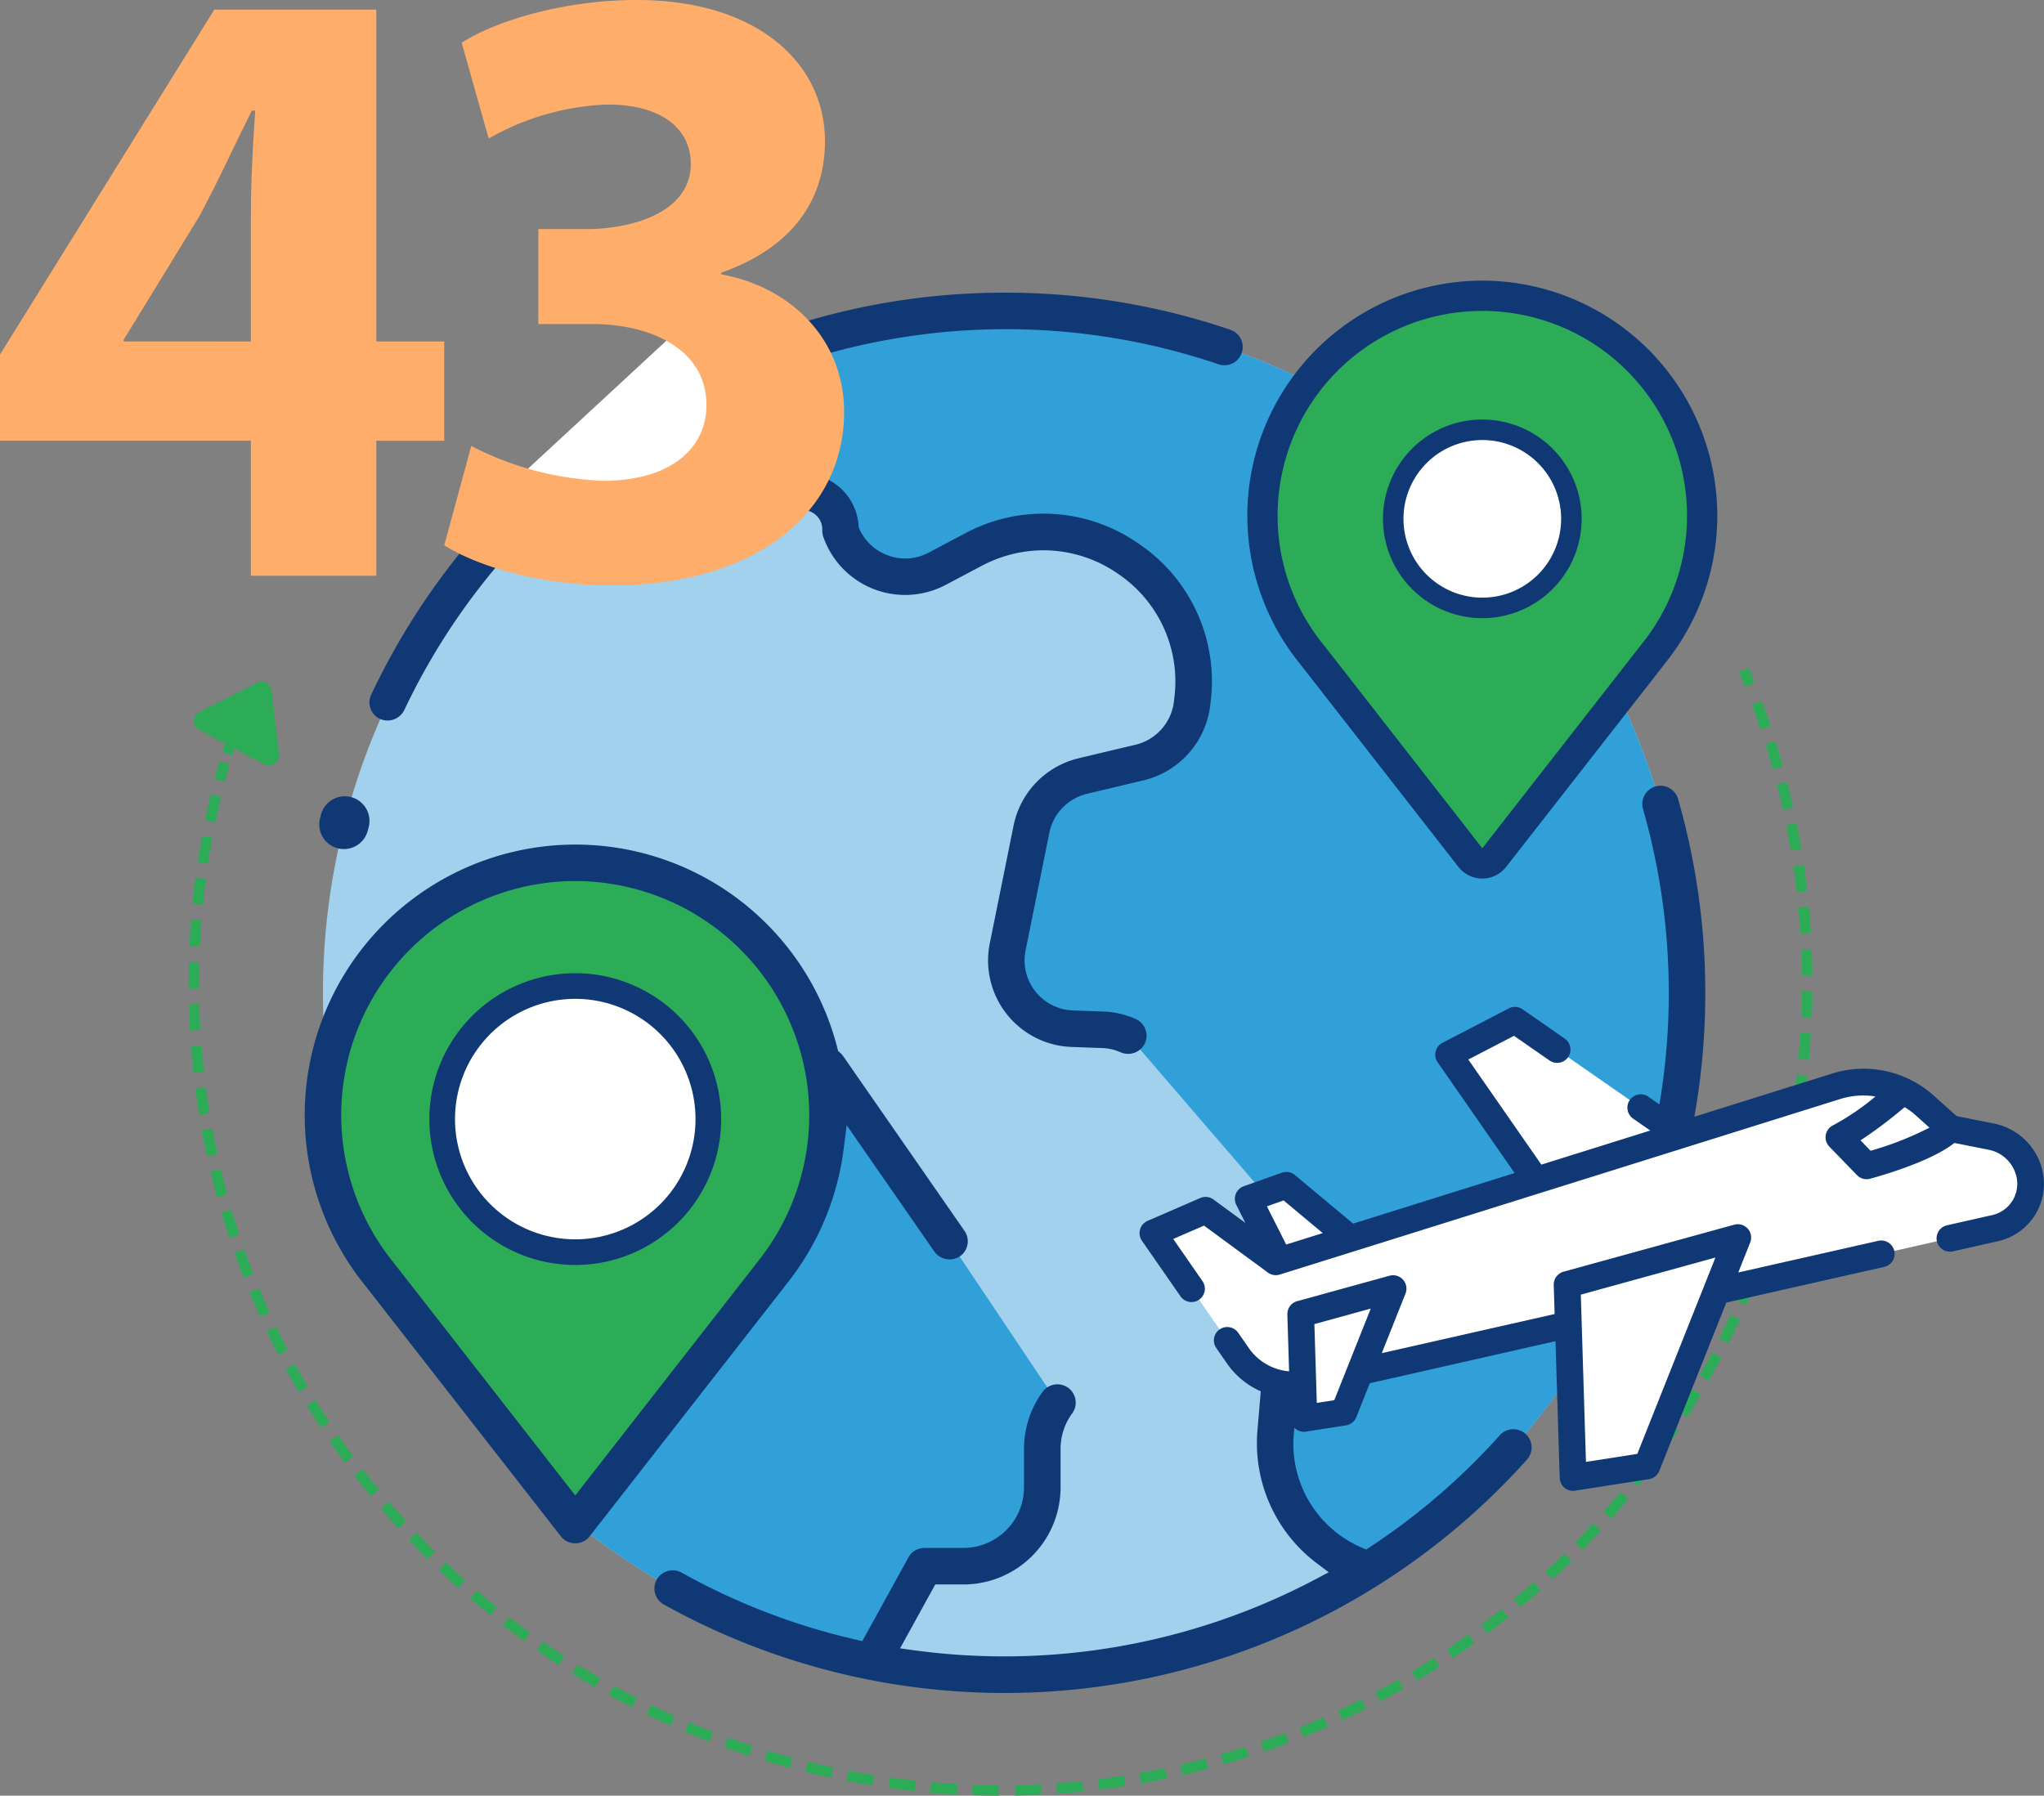 <svg id="Group_8035" data-name="Group 8035" xmlns="http://www.w3.org/2000/svg" width="175.956" height="154.603" viewBox="0 0 175.956 154.603">
  <rect x="0" y="0" width="175.956" height="154.603" fill="#808080" stroke="none"/>
  <path id="Path_8704" data-name="Path 8704" d="M22.068,11.034A58.712,58.712,0,0,0-36.644-47.678,58.712,58.712,0,0,0-95.356,11.034,58.674,58.674,0,0,0-67.193,61.181a58.428,58.428,0,0,0,30.549,8.565A58.712,58.712,0,0,0,22.068,11.034" transform="translate(123.157 74.447)" fill="#a2d1ed"/>
  <path id="Path_8705" data-name="Path 8705" d="M7.29,0-31.5,16.713a58.941,58.941,0,0,0,23.465,27.1A58.328,58.328,0,0,0,10.727,51.19l.6-.425,4.263-7.74h3.357a6.785,6.785,0,0,0,6.784-6.785V32.947a6.784,6.784,0,0,1,1.307-4l-9.3-13.887Z" transform="translate(63.997 91.816)" fill="#31a0d9"/>
  <path id="Path_8706" data-name="Path 8706" d="M5.793,0A58.429,58.429,0,0,0-25.033,8.738v1.5l14.583,5.548a3.237,3.237,0,0,1,2.085,3.144A5.891,5.891,0,0,0-.116,22.235L3.051,20.56A12.93,12.93,0,0,1,21.934,33.489l-.03.251a5.935,5.935,0,0,1-4.522,5.141c-1.576.372-3.37.8-4.908,1.167a5.886,5.886,0,0,0-4.4,4.558L6.026,54.747a5.888,5.888,0,0,0,5.56,7.051l2.629.095a5.881,5.881,0,0,1,2.192.51L30.584,78.869,29.076,96.735a11.328,11.328,0,0,0,7.389,11.423l.842.1A58.717,58.717,0,0,0,5.793,0" transform="translate(80.72 26.769)" fill="#31a0d9"/>
  <path id="Path_8707" data-name="Path 8707" d="M8.163,4.082A21.719,21.719,0,0,0-13.555-17.637,21.718,21.718,0,0,0-35.274,4.082,21.632,21.632,0,0,0-30.4,17.792h0l16.845,21.591L3.209,17.906H3.2A21.626,21.626,0,0,0,8.163,4.082" transform="translate(63.075 91.922)" fill="#2dac58"/>
  <path id="Path_8708" data-name="Path 8708" d="M2.153,0A11.456,11.456,0,1,1-9.3,11.456,11.456,11.456,0,0,1,2.153,0" transform="translate(47.365 84.894)" fill="#fff"/>
  <path id="Path_8709" data-name="Path 8709" d="M2.153,0A11.456,11.456,0,1,1-9.3,11.456,11.456,11.456,0,0,1,2.153,0Z" transform="translate(47.365 84.894)" fill="none" stroke="#103875" stroke-width="2.208"/>
  <path id="Path_8710" data-name="Path 8710" d="M.3.842A2.13,2.13,0,0,0,.824.907,2.123,2.123,0,0,0,2.88-.694l.074-.284a2.124,2.124,0,0,0-1.518-2.59A2.124,2.124,0,0,0-1.155-2.05c-.027.1-.053.208-.08.312A2.123,2.123,0,0,0,.3.842" transform="translate(28.783 72.195)" fill="#103875"/>
  <path id="Path_8711" data-name="Path 8711" d="M13.927.6a60.184,60.184,0,0,0-19.4-3.191A60.064,60.064,0,0,0-38.178,7.044,60.4,60.4,0,0,0-60.03,32.017a1.557,1.557,0,0,0-.058,1.2,1.562,1.562,0,0,0,.809.889,1.605,1.605,0,0,0,2.091-.751A57.2,57.2,0,0,1-37.854,10.664l.4-.277.433.224a1.767,1.767,0,0,0,.163.074l14.58,5.546A1.67,1.67,0,0,1-21.2,17.851a1.574,1.574,0,0,0,.086.574A7.457,7.457,0,0,0-16.845,22.9a7.462,7.462,0,0,0,6.179-.286l3.184-1.683a11.4,11.4,0,0,1,5.328-1.343A11.281,11.281,0,0,1,4.241,21.6,11.183,11.183,0,0,1,9.106,32.287l-.028.251a4.35,4.35,0,0,1-3.322,3.794c-1.577.373-3.374.8-4.913,1.17a7.477,7.477,0,0,0-5.573,5.774L-6.779,53.417a7.438,7.438,0,0,0,1.454,6.1A7.445,7.445,0,0,0,.265,62.35l2.628.095a4.27,4.27,0,0,1,1.608.373,1.6,1.6,0,0,0,2.075-.793,1.569,1.569,0,0,0-.793-2.076A7.454,7.454,0,0,0,3.007,59.3L.378,59.208A4.317,4.317,0,0,1-3.7,54.039L-1.651,43.9a4.33,4.33,0,0,1,3.225-3.341c1.537-.367,3.33-.794,4.9-1.166A7.554,7.554,0,0,0,12.2,32.9l.03-.251A14.278,14.278,0,0,0,6.016,19.008a14.276,14.276,0,0,0-14.963-.857L-12.1,19.818a4.27,4.27,0,0,1-3.574.163A4.291,4.291,0,0,1-18,17.769l-.062-.137-.01-.149a4.816,4.816,0,0,0-3.09-4.188l-13.062-4.97,1.563-.847A57.22,57.22,0,0,1-5.472.552,57.042,57.042,0,0,1,12.916,3.575,1.571,1.571,0,1,0,13.927.6" transform="translate(91.986 27.789)" fill="#103875"/>
  <path id="Path_8712" data-name="Path 8712" d="M.657.214a1.561,1.561,0,0,0-.75-.941,1.561,1.561,0,0,0-.757-.2,1.593,1.593,0,0,0-.436.062h0A1.573,1.573,0,0,0-2.362,1.082,57.252,57.252,0,0,1-.144,16.9,57.112,57.112,0,0,1-2.767,34.072a1.564,1.564,0,0,0,.106,1.2,1.555,1.555,0,0,0,.921.771,1.548,1.548,0,0,0,.473.074,1.564,1.564,0,0,0,1.5-1.1A60.266,60.266,0,0,0,3,16.9,60.4,60.4,0,0,0,.657.214" transform="translate(143.798 68.576)" fill="#103875"/>
  <path id="Path_8713" data-name="Path 8713" d="M.592.053A2.06,2.06,0,0,0-2.245.814c0,.006-.007.014-.012.02a2.061,2.061,0,0,0,.713,2.851,2.068,2.068,0,0,0,1.038.277,2.056,2.056,0,0,0,1.8-1.054A2.061,2.061,0,0,0,.592.053" transform="translate(137.8 113.058)" fill="#103875"/>
  <path id="Path_8714" data-name="Path 8714" d="M13.674,3.666a57.087,57.087,0,0,1-11.126,9.59l-.374.248-.41-.185a9.714,9.714,0,0,1-5.831-9.6L-2.56-14.139a1.572,1.572,0,0,0-1.433-1.7,1.577,1.577,0,0,0-1.7,1.433L-7.2,3.463A12.952,12.952,0,0,0-2.071,14.685l1.025.772-1.133.6a57.408,57.408,0,0,1-34.593,6.113l-1.175-.163,3.031-5.5h2.43a8.365,8.365,0,0,0,8.355-8.355V4.854a5.177,5.177,0,0,1,1-3.076,1.573,1.573,0,0,0-.341-2.2,1.575,1.575,0,0,0-2.2.341,8.312,8.312,0,0,0-1.608,4.931V8.148a5.22,5.22,0,0,1-5.213,5.214h-3.358a1.565,1.565,0,0,0-1.375.813l-3.971,7.209-.6-.138a56.763,56.763,0,0,1-14.957-5.758,1.576,1.576,0,0,0-.765-.2,1.574,1.574,0,0,0-1.374.8,1.574,1.574,0,0,0,.6,2.139,60.326,60.326,0,0,0,29.366,7.624A60.376,60.376,0,0,0,16.015,5.762a1.571,1.571,0,1,0-2.341-2.1" transform="translate(115.429 119.91)" fill="#103875"/>
  <path id="Path_8715" data-name="Path 8715" d="M7.3,6.787a1.511,1.511,0,0,0-.108.148L7.145,7-8.242,26.711-23.871,6.678A20.184,20.184,0,0,1-28.39-6.037,20.17,20.17,0,0,1-8.243-26.185,20.17,20.17,0,0,1,11.9-6.037,20.177,20.177,0,0,1,7.3,6.787M24.87,6.126a1.573,1.573,0,0,0,.4-2.187L14.815-11.121a1.562,1.562,0,0,0-.244-.273l-.186-.165-.06-.24A23.278,23.278,0,0,0-8.243-29.326,23.316,23.316,0,0,0-31.533-6.037,23.345,23.345,0,0,0-26.352,8.607L-9.482,30.231a1.557,1.557,0,0,0,1.239.6,1.557,1.557,0,0,0,1.238-.6L9.759,8.755c.022-.03.044-.059.064-.09l.041-.053A23.273,23.273,0,0,0,14.855-3.06l.271-2.1L22.683,5.731a1.612,1.612,0,0,0,2.187.394" transform="translate(57.762 102.041)" fill="#103875"/>
  <path id="Path_8716" data-name="Path 8716" d="M6.314,5.868h.011l-13.6,17.426L-20.944,5.776h0A17.543,17.543,0,0,1-24.9-5.349,17.621,17.621,0,0,1-7.277-22.969,17.621,17.621,0,0,1,10.345-5.349,17.547,17.547,0,0,1,6.314,5.868M-7.277-25.357A20.031,20.031,0,0,0-27.285-5.349,20.048,20.048,0,0,0-22.84,7.227a.165.165,0,0,1,.014.017L-9.158,24.762a2.383,2.383,0,0,0,1.882.919A2.385,2.385,0,0,0-5.4,24.762L8.206,7.336c.03-.037.058-.075.084-.115a20.042,20.042,0,0,0,4.442-12.57A20.031,20.031,0,0,0-7.277-25.357" transform="translate(134.88 49.739)" fill="#103875"/>
  <path id="Path_8717" data-name="Path 8717" d="M6.314,5.868h.011l-13.6,17.426L-20.944,5.776h0A17.543,17.543,0,0,1-24.9-5.349,17.621,17.621,0,0,1-7.277-22.969,17.621,17.621,0,0,1,10.345-5.349,17.547,17.547,0,0,1,6.314,5.868ZM-7.277-25.357A20.031,20.031,0,0,0-27.285-5.349,20.048,20.048,0,0,0-22.84,7.227a.165.165,0,0,1,.014.017L-9.158,24.762a2.383,2.383,0,0,0,1.882.919A2.385,2.385,0,0,0-5.4,24.762L8.206,7.336c.03-.037.058-.075.084-.115a20.042,20.042,0,0,0,4.442-12.57A20.031,20.031,0,0,0-7.277-25.357Z" transform="translate(134.88 49.739)" fill="none" stroke="#103875" stroke-width="0.442"/>
  <path id="Path_8718" data-name="Path 8718" d="M6.623,3.312A17.622,17.622,0,0,0-11-14.31,17.622,17.622,0,0,0-28.62,3.312a17.549,17.549,0,0,0,3.957,11.125h0L-11,31.953,2.6,14.529H2.593A17.55,17.55,0,0,0,6.623,3.312" transform="translate(138.602 41.078)" fill="#2dac58"/>
  <path id="Path_8719" data-name="Path 8719" d="M1.441,0A7.668,7.668,0,1,1-6.227,7.668,7.668,7.668,0,0,1,1.441,0" transform="translate(126.162 37.003)" fill="#fff"/>
  <path id="Path_8720" data-name="Path 8720" d="M1.441,0A7.668,7.668,0,1,1-6.227,7.668,7.668,7.668,0,0,1,1.441,0Z" transform="translate(126.162 37.003)" fill="none" stroke="#103875" stroke-width="1.766"/>
  <path id="Path_8721" data-name="Path 8721" d="M0,0Q.272.641.53,1.287" transform="translate(150.115 57.68)" fill="none" stroke="#2dac58" stroke-width="0.904"/>
  <path id="Path_8722" data-name="Path 8722" d="M25.287,0a69.31,69.31,0,0,1,4.327,24.184A69.441,69.441,0,0,1-39.827,93.627a69.441,69.441,0,0,1-69.441-69.443,69.5,69.5,0,0,1,2.641-19.035" transform="translate(125.955 60.524)" fill="none" stroke="#2dac58" stroke-width="0.904" stroke-dasharray="2.262 1.357"/>
  <path id="Path_8723" data-name="Path 8723" d="M0,.25C.132-.195.27-.638.41-1.08" transform="translate(19.564 64.619)" fill="none" stroke="#2dac58" stroke-width="0.904"/>
  <path id="Path_8724" data-name="Path 8724" d="M.089.49l4.98-2.513a.862.862,0,0,1,1.245.671l.632,5.493A.862.862,0,0,1,5.686,5L.073,2.02A.862.862,0,0,1,.089.49" transform="translate(17.068 60.81)" fill="#2dac58"/>
  <path id="Path_8725" data-name="Path 8725" d="M0,3.254S20.083,4.581,20.23,4.581,25.353-7.385,25.353-7.385l-6.635-6.677Z" transform="translate(41.672 40.596)" fill="#fff"/>
  <path id="Path_8726" data-name="Path 8726" d="M4.059,5.37V-5.43c0-2.925.15-5.923.376-9.073h-.3c-1.574,3.15-2.85,6-4.5,9.073L-6.89,5.219v.15Zm0,20.172V13.918h-21.6V6.5L.91-23.2H14.857V5.37h5.849v8.549H14.857V25.542Z" transform="translate(17.538 24.029)" fill="#ffad6a"/>
  <path id="Path_8727" data-name="Path 8727" d="M.437,7.216a26.858,26.858,0,0,0,11.324,3c5.923,0,8.923-2.85,8.923-6.524,0-4.8-4.8-6.974-9.824-6.974H6.211v-8.175h4.425c3.824-.074,8.7-1.5,8.7-5.624,0-2.925-2.4-5.1-7.2-5.1a22.248,22.248,0,0,0-10.2,2.926L-.388-27.5C2.535-29.38,8.386-31.18,14.685-31.18c10.424,0,16.2,5.475,16.2,12.149,0,5.174-2.925,9.223-8.924,11.324v.149C27.809-6.508,32.533-2.083,32.533,4.291c0,8.624-7.575,14.924-19.948,14.924-6.3,0-11.623-1.65-14.473-3.449Z" transform="translate(40.131 31.18)" fill="#ffad6a"/>
  <path id="Path_8728" data-name="Path 8728" d="M2.27,1.379l-8.8-7.337L-9.808-4.791l4.042,8.034Z" transform="translate(117.259 108.004)" fill="#fff"/>
  <path id="Path_8729" data-name="Path 8729" d="M4.266,2.221-12.724-9.595l-5.711,2.96L-9.55,6.151Z" transform="translate(143.138 97.434)" fill="#fff"/>
  <path id="Path_8730" data-name="Path 8730" d="M2.524,4.875,61.6-8.488a3.913,3.913,0,0,0,2.953-4.679c-.021-.092-.044-.183-.073-.273a4.235,4.235,0,0,0-3.232-2.927l-3.5-.693-2.229-2a7.829,7.829,0,0,0-7.571-1.646L-.33-5.586-6.366-10.02l-4.542,1.97L-3.595,2.5a5.871,5.871,0,0,0,6.119,2.38" transform="translate(110.157 114.222)" fill="#fff"/>
  <path id="Path_8731" data-name="Path 8731" d="M2.761,0-5.066,19.661l-6.355.991-.51-16.6Z" transform="translate(146.834 106.55)" fill="#fff"/>
  <path id="Path_8732" data-name="Path 8732" d="M1.495,0-2.741,10.642l-3.441.537-.277-8.988Z" transform="translate(118.428 110.942)" fill="#fff"/>
  <path id="Path_8733" data-name="Path 8733" d="M1.8.606C.332,2.261-5.416,3.819-5.416,3.819L-7.8,1.362A31.411,31.411,0,0,0-2.262-2.62,7.889,7.889,0,0,1-.424-1.391Z" transform="translate(166.097 96.553)" fill="#fff"/>
  <path id="Path_8734" data-name="Path 8734" d="M6.85,3.717l-4.421.69-.442-14.4,11.588-3.194ZM-19.234-.908l-1.506.234-.208-6.783,4.853-1.336ZM27.6-14.629,15.54-11.9l1.028-2.582a1.15,1.15,0,0,0-.643-1.494,1.142,1.142,0,0,0-.73-.041L.5-11.968a1.151,1.151,0,0,0-.844,1.144l.076,2.5-14.879,3.37,2.043-5.134a1.151,1.151,0,0,0-.643-1.495,1.15,1.15,0,0,0-.733-.039l-7.951,2.191a1.152,1.152,0,0,0-.844,1.146l.15,4.894a4.7,4.7,0,0,1-3.466-2l-.915-1.319a1.15,1.15,0,0,0-1.6-.289,1.15,1.15,0,0,0-.288,1.6l.915,1.321a6.982,6.982,0,0,0,5.427,3L-23,.7a1.151,1.151,0,0,0,1.183,1.114,1.368,1.368,0,0,0,.143-.014l3.441-.537A1.15,1.15,0,0,0-17.34.552l1.161-2.917L-.192-5.986.171,5.778A1.151,1.151,0,0,0,1.321,6.9,1.226,1.226,0,0,0,1.5,6.883l6.355-.991a1.15,1.15,0,0,0,.888-.711L14.51-9.308,28.1-12.383a1.149,1.149,0,0,0,.873-1.371,1.151,1.151,0,0,0-1.372-.874l-.007,0Z" transform="translate(134.096 121.458)" fill="#103875"/>
  <path id="Path_8735" data-name="Path 8735" d="M11.663,2.161A39.325,39.325,0,0,0,15.461-.7,6.611,6.611,0,0,1,16.409,0L17.6,1.064A27.558,27.558,0,0,1,12.53,3.056ZM-38,7.33l3.37,2.814-3.148.986-1.658-3.289Zm65.236-2.9A5.364,5.364,0,0,0,23.129.707L19.937.071,17.944-1.714a9.026,9.026,0,0,0-8.68-1.891L-3.665.446-6.6-1.6a1.15,1.15,0,0,0-1.6.287,1.15,1.15,0,0,0,.287,1.6l1.474,1.026-9.372,2.936L-22.1-4.8l3.933-2.042,3.059,2.127A1.15,1.15,0,0,0-13.512-5a1.151,1.151,0,0,0-.287-1.6l-3.63-2.526a1.153,1.153,0,0,0-1.187-.078L-24.325-6.24a1.151,1.151,0,0,0-.49,1.553,1.265,1.265,0,0,0,.075.123l6.624,9.536-13.9,4.356-5.011-4.184a1.149,1.149,0,0,0-1.123-.2l-3.279,1.166a1.149,1.149,0,0,0-.7,1.469,1.122,1.122,0,0,0,.055.131l.783,1.557-2.741-2.013a1.149,1.149,0,0,0-1.138-.132l-4.54,1.97a1.152,1.152,0,0,0-.595,1.515,1.2,1.2,0,0,0,.107.195l3.311,4.769a1.15,1.15,0,0,0,1.6.313,1.149,1.149,0,0,0,.313-1.595l-.02-.028L-47.5,10.649l2.649-1.15,5.5,4.044a1.149,1.149,0,0,0,1.025.17l6.37-1.995.012,0L9.949-1.41a6.647,6.647,0,0,1,3-.209A21.425,21.425,0,0,1,9.313.856a1.151,1.151,0,0,0-.549,1.531,1.167,1.167,0,0,0,.214.309l2.379,2.457a1.154,1.154,0,0,0,1.127.312c.925-.251,5.269-1.49,7.259-3.083l2.942.585A3.061,3.061,0,0,1,25.038,5.1,2.759,2.759,0,0,1,23.2,8.54c-.065.021-.132.038-.2.053l-3.889.879a1.15,1.15,0,1,0,.5,2.245l.009,0,3.888-.878a5.06,5.06,0,0,0,3.82-6.05c-.027-.119-.058-.238-.094-.355Z" transform="translate(148.498 96.022)" fill="#103875"/>
</svg>
